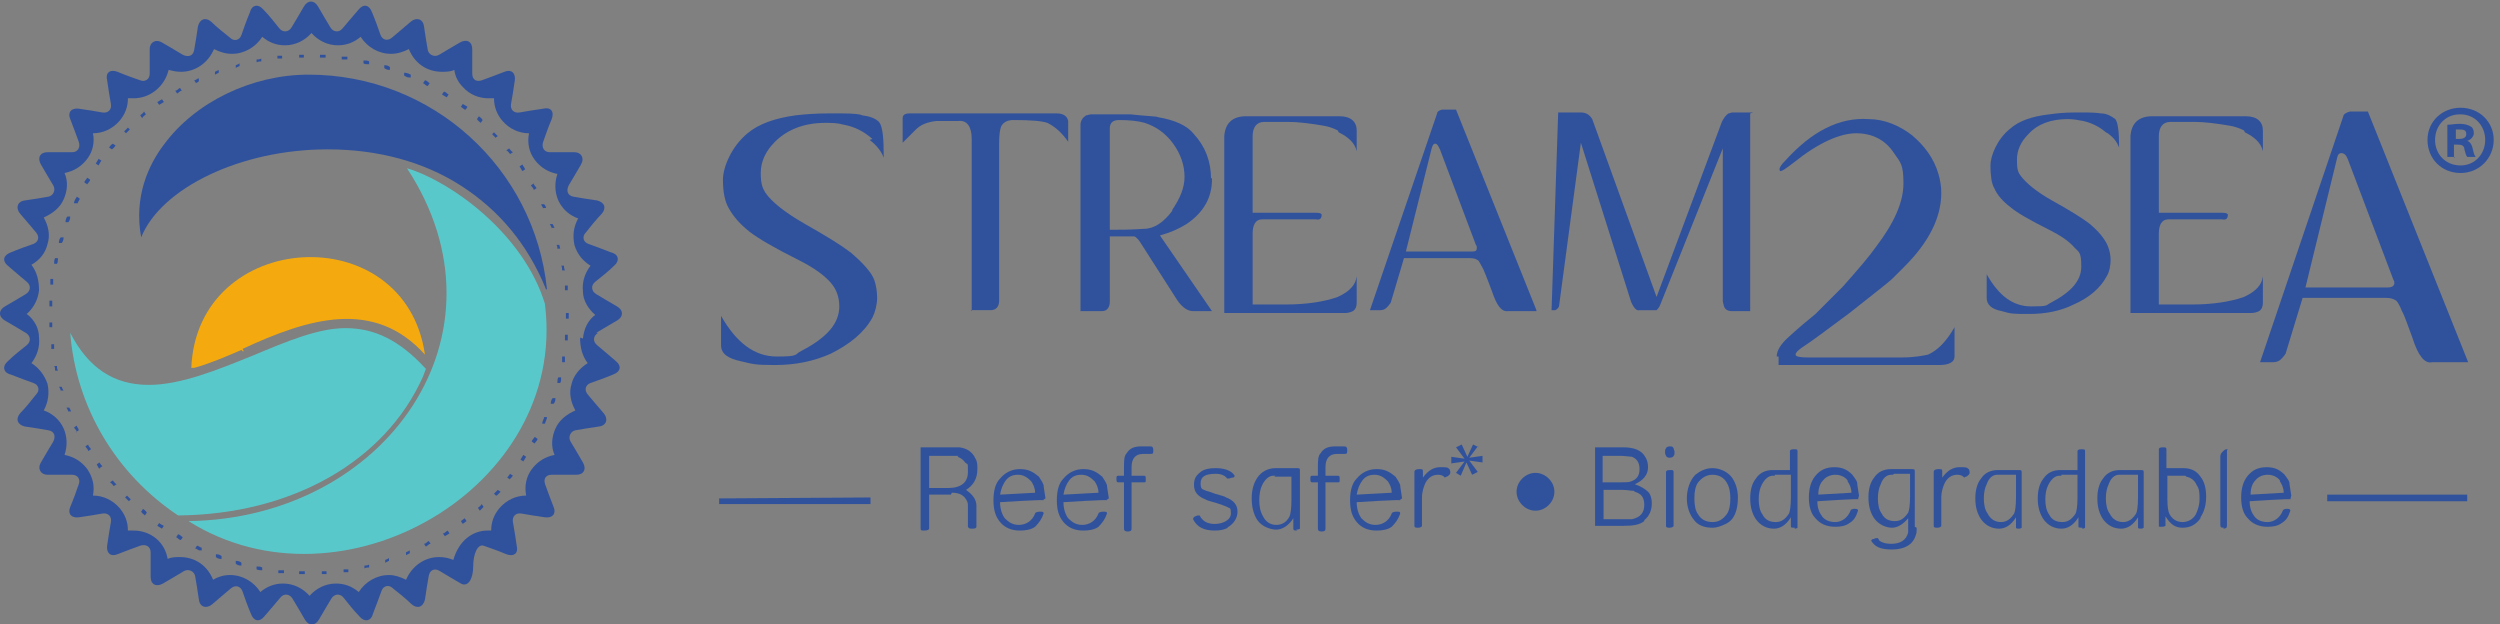 <svg xmlns="http://www.w3.org/2000/svg" viewBox="0 0 351.507 87.8" height="87.8" width="351.507" id="svg1" version="1.1">
  <rect x="0" y="0" width="351.507" height="87.8" fill="#808080" stroke="none"/>
  <defs id="defs1"></defs>
  
    
  
  <g id="g1">
    <g id="group-R5">
      <path transform="matrix(0.133,0,0,-0.133,0,87.8)" style="fill:#30529d;fill-opacity:1;fill-rule:nonzero;stroke:none" d="m 2595.25,513.25 h 4 c 4,0 8,1 8,5 0,4 -2,5 -7,5 -5,0 -4,0 -4,0 v -10 z m 0,-19 h -8 v 34 c 3,0 8,1 13,1 5,0 9,-1 12,-3 2,-1 3,-4 3,-7 0,-3 -3,-7 -7,-8 v 0 c 3,-1 5,-4 6,-9 1,-5 2,-7 3,-8 h -9 c -1,1 -2,4 -3,8 0,4 -3,5 -7,5 h -4 v -14 z m 5,45 c -15,0 -26,-12 -26,-27 0,-15 11,-27 27,-27 15,0 26,12 26,27 0,15 -11,27 -26,27 v 0 z m 1,7 c 20,0 35,-15 35,-34 0,-19 -15,-35 -35,-35 -20,0 -35,15 -35,35 0,20 16,34 35,34 v 0" id="path2"></path>
      <path transform="matrix(0.133,0,0,-0.133,0,87.8)" style="fill:#30529d;fill-opacity:1;fill-rule:nonzero;stroke:none" d="m 613.25,303.25 c 0,-10 2,-19 8,-27 -8,-5 -15,-13 -17,-22 -3,-9 -1,-19 4,-28 -9,-4 -17,-10 -21,-19 -4,-9 -5,-19 -1,-28 -10,-2 -18,-7 -24,-15 -6,-8 -8,-18 -6,-28 -11,0 -21,-5 -28,-13 -6,-7 -9,-15 -9,-24 -1,0 -3,0 -4,0 -15,0 -30,-10 -36,-31 -5,2 -10,3 -15,3 -16,0 -29,-10 -35,-24 -6,3 -12,5 -18,5 -13,0 -25,-7 -32,-18 -7,6 -15,9 -24,9 -11,0 -21,-5 -28,-13 -7,8 -17,13 -28,13 -9,0 -17,-3 -24,-9 -7,11 -19,18 -32,18 -7,0 -13,-2 -18,-5 -6,15 -19,24 -35,24 -4,0 -9,0 -13,-2 -3,18 -18,30 -36,30 -2,0 -4,0 -6,0 0,9 -3,17 -9,24 -7,8 -17,13 -28,13 2,10 0,19 -6,28 -6,8 -14,13 -24,15 3,9 3,19 -1,28 -4,9 -12,16 -21,19 5,9 6,19 4,28 -3,9 -9,17 -17,22 6,8 9,17 8,27 0,10 -5,19 -13,25 7,6 12,15 13,25 0,10 -2,19 -8,27 9,5 15,13 17,22 3,9 1,19 -4,28 9,4 17,10 21,19 4,9 5,19 1,28 10,2 18,7 24,15 6,8 8,18 6,27 11,0 21,5 28,13 6,7 9,15 9,24 2,0 4,0 6,0 18,0 33,13 37,30 4,-1 8,-2 13,-2 16,0 29,10 35,24 6,-3 12,-5 19,-5 13,0 25,7 32,18 7,-6 15,-9 24,-9 11,0 21,5 28,13 7,-8 17,-13 28,-13 9,0 17,3 24,9 7,-11 19,-18 32,-18 7,0 13,2 19,5 6,-15 19,-24 35,-24 4,0 9,0 13,2 1,-7 4,-13 9,-18 7,-8 17,-12 27,-12 2,0 4,0 6,0 0,-9 3,-17 9,-24 7,-8 17,-13 28,-13 -2,-10 0,-20 6,-28 6,-8 14,-13 24,-15 -3,-9 -3,-19 1,-28 4,-9 12,-16 21,-19 -5,-9 -6,-18 -4,-28 3,-10 9,-17 17,-22 -6,-8 -9,-17 -8,-27 0,-10 6,-19 13,-25 -8,-6 -12,-15 -13,-25 m 14,6 c 5,3 15,9 22,13 7,4 7,11 0,15 -7,4 -17,10 -22,13 -5,3 -6,9 -1,13 5,4 14,11 20,17 6,5 5,12 -3,14 -8,3 -18,7 -24,9 -6,2 -7,8 -3,12 4,5 11,14 17,20 5,6 3,12 -5,14 -8,1 -19,3 -25,4 -6,1 -8,6 -5,12 3,5 9,15 13,22 4,7 0,13 -7,13 -8,0 -20,0 -26,0 -6,0 -9,5 -7,11 2,6 6,17 9,24 3,8 -1,13 -9,11 -8,-1 -19,-3 -25,-4 -6,-1 -10,3 -9,9 1,6 3,17 4,25 1,8 -4,12 -11,9 -8,-3 -18,-7 -24,-9 -6,-2 -10,1 -10,7 v 26 c 0,8 -6,11 -13,7 -7,-4 -17,-10 -22,-13 -5,-3 -11,0 -12,5 -1,6 -3,17 -4,25 -1,8 -8,10 -14,5 -6,-5 -15,-13 -20,-17 -5,-4 -10,-2 -12,3 -2,6 -6,17 -9,24 -3,8 -9,9 -14,3 -5,-6 -13,-15 -17,-20 -4,-5 -10,-4 -13,1 -3,5 -9,15 -13,22 -4,7 -11,7 -15,0 -4,-7 -10,-17 -13,-22 -3,-5 -9,-6 -13,-1 -4,5 -11,14 -17,20 -5,6 -12,5 -14,-3 -3,-7 -7,-18 -9,-24 -2,-6 -8,-7 -12,-3 -5,4 -14,11 -20,17 -6,5 -12,3 -14,-5 -1,-8 -3,-19 -4,-25 -1,-6 -6,-8 -12,-5 -5,3 -15,9 -22,13 -7,4 -13,0 -13,-7 v -26 c 0,-6 -5,-9 -10,-7 -6,2 -17,6 -24,9 -8,3 -13,-1 -11,-9 1,-8 3,-19 4,-25 1,-6 -3,-10 -9,-9 -6,1 -17,3 -25,4 -8,1 -12,-4 -9,-11 3,-8 7,-18 9,-24 2,-6 -1,-11 -7,-11 -6,0 -18,0 -26,0 -8,0 -11,-6 -7,-13 4,-7 10,-17 13,-22 3,-5 0,-11 -5,-12 -6,-1 -17,-3 -25,-4 -8,-1 -10,-8 -5,-14 5,-6 13,-15 17,-20 4,-5 2,-10 -3,-12 -6,-2 -17,-6 -24,-9 -8,-3 -9,-9 -3,-14 6,-5 15,-13 20,-17 5,-4 4,-10 -1,-13 -5,-3 -15,-9 -22,-13 -7,-4 -7,-11 0,-15 7,-4 17,-10 22,-13 5,-3 6,-9 1,-13 -5,-4 -14,-11 -20,-17 -6,-5 -5,-12 3,-14 8,-3 18,-7 24,-9 6,-2 7,-8 3,-12 -4,-5 -11,-14 -17,-20 -5,-6 -3,-12 5,-14 8,-1 19,-3 25,-4 6,-1 8,-6 5,-12 -3,-5 -9,-15 -13,-22 -4,-7 0,-13 7,-13 8,0 20,0 26,0 6,0 9,-5 7,-10 -2,-6 -6,-17 -9,-24 -3,-7 1,-12 9,-11 8,1 19,3 25,4 6,1 10,-3 9,-9 -1,-6 -3,-17 -4,-25 -1,-8 4,-12 11,-9 8,3 18,7 24,9 6,2 11,-1 11,-7 0,-6 0,-18 0,-26 0,-8 6,-11 13,-7 7,4 17,10 22,13 5,3 11,0 12,-5 1,-6 3,-17 4,-25 1,-8 8,-10 14,-5 6,5 15,13 20,17 5,4 10,2 12,-3 2,-6 6,-17 9,-24 3,-8 9,-9 14,-3 5,6 13,15 17,20 4,5 10,4 13,-1 3,-5 9,-15 13,-22 4,-7 11,-7 15,0 4,7 10,17 13,22 3,5 9,6 13,1 4,-5 11,-14 17,-20 5,-6 12,-5 14,3 3,8 7,18 9,24 2,6 8,7 12,3 5,-4 14,-11 20,-17 6,-5 12,-3 14,5 1,8 3,19 4,25 1,6 6,9 12,5 5,-3 15,-9 22,-13 7,-4 13,4 13,18 0,14 5,24 11,22 6,-2 17,-6 24,-9 8,-3 13,1 11,9 -1,8 -3,19 -4,25 -1,6 3,10 9,9 6,-1 17,-3 25,-4 8,-1 12,4 9,11 -3,8 -7,18 -9,24 -2,6 1,10 7,10 6,0 18,0 26,0 8,0 11,6 7,13 -4,7 -10,17 -13,22 -3,5 0,11 5,12 6,1 17,3 25,4 8,1 10,8 5,14 -5,6 -13,15 -17,20 -4,5 -2,10 3,12 6,2 17,6 24,9 8,3 9,9 3,14 -6,5 -15,13 -20,17 -5,4 -4,10 1,13" id="path3"></path>
      <path transform="matrix(0.133,0,0,-0.133,0,87.8)" style="fill:#30529d;fill-opacity:1;fill-rule:nonzero;stroke:none" d="m 316.25,599.25 v 3 c 2,0 4,0 5,0 v -3 c -2,0 -4,0 -5,0 m 28,0 c -2,0 -4,0 -6,0 v 3 c 2,0 4,0 6,0 z m -51,-1 v 3 c 1,0 3,0 5,0 v -3 c -2,0 -3,0 -5,0 m 73,-1 c -2,0 -4,0 -5,0 v 3 c 2,0 4,0 6,0 v -3 z m -95,-3 v 3 c 1,0 3,0 5,1 v -3 c -1,0 -3,0 -5,-1 m 118,-2 c -2,0 -4,0 -5,1 v 3 c 3,0 4,0 6,-1 v -3 z m -140,-4 v 3 c 0,0 3,1 4,2 v -3 c 0,0 -3,-1 -4,-2 m 162,-2 c -2,0 -4,1 -5,2 v 3 c 3,0 5,-1 6,-2 v -3 z m -184,-5 v 3 c 0,0 2,1 4,2 v -3 c 0,0 -2,-1 -4,-2 m 205,-3 c -2,0 -3,1 -5,2 v 3 c 3,0 5,-1 7,-2 v -3 z m -225,-6 -2,3 c 2,0 3,2 5,2 v -3 c 0,0 -2,-2 -4,-2 m 246,-3 c -2,0 -3,2 -5,3 l 2,3 c 2,0 3,-2 5,-3 z m -265,-8 -2,3 c 2,0 3,2 5,3 l 2,-3 c -2,0 -3,-2 -5,-3 m 285,-4 c -2,1 -3,2 -5,3 l 2,3 c 2,0 3,-2 5,-3 z m -304,-8 -2,3 c 2,1 3,2 5,3 l 2,-3 c -2,-1 -3,-2 -5,-3 m 323,-5 c -1,1 -3,2 -4,3 l 2,3 c 2,-1 3,-2 5,-3 l -2,-3 z m -341,-9 -2,3 c 1,1 3,2 4,4 l 2,-3 c -1,-1 -3,-2 -4,-4 m 358,-5 c -1,1 -3,2 -4,4 l 2,3 c 1,-1 3,-2 4,-4 z m -375,-11 -2,2 c 1,1 3,3 4,4 l 2,-2 c -1,-1 -3,-3 -4,-4 m 391,-5 c -1,1 -3,3 -4,4 l 2,2 c 1,-1 3,-3 4,-4 l -3,-2 z m -406,-12 -3,2 c 1,1 2,3 4,4 l 3,-2 c -1,-1 -2,-3 -4,-4 m 421,-5 c -1,1 -2,3 -4,4 l 3,2 c 1,-1 2,-3 4,-4 z m -435,-12 -3,2 c 1,2 2,3 3,5 l 3,-2 c -1,-1 -2,-3 -3,-5 m 448,-6 c -1,2 -2,3 -3,5 l 3,2 c 1,-2 2,-3 3,-5 z m -460,-14 -3,2 c 0,2 2,3 3,5 l 3,-2 c 0,-2 -2,-3 -3,-5 m 472,-6 c 0,2 -2,3 -3,5 l 3,2 c 0,-2 2,-3 3,-5 z m -483,-14 h -3 c 0,3 2,5 3,7 l 3,-2 c 0,-2 -2,-3 -2,-5 m 492,-6 c 0,2 -2,3 -2,5 h 3 c 0,0 2,-2 2,-4 h -3 z m -502,-14 h -3 c 0,3 1,5 2,6 h 3 c 0,-3 -1,-5 -2,-6 m 511,-7 c 0,2 -1,3 -2,5 h 3 c 0,0 1,-2 2,-4 h -3 z m -518,-15 h -3 c 0,3 1,5 2,6 h 3 c 0,-3 -1,-5 -2,-6 m 524,-7 c 0,2 0,4 -1,5 h 3 c 0,0 1,-3 1,-4 h -3 z m -529,-15 h -3 c 0,3 0,4 1,6 h 3 c 0,-3 0,-4 -1,-6 m 534,-7 c 0,2 0,4 -1,5 h 3 c 0,-1 0,-3 1,-5 z m -538,-15 h -3 c 0,2 0,4 0,6 h 3 c 0,-2 0,-4 0,-6 m 541,-7 c 0,2 0,4 0,6 h 3 c 0,-1 0,-3 0,-5 h -3 z m -542,-16 h -3 c 0,2 0,4 0,6 h 3 c 0,-2 0,-4 0,-6 m 546,-13 h -3 c 0,2 0,4 0,6 h 3 c 0,-2 0,-4 0,-6 m -549,-10 c 0,2 0,4 0,6 h 3 c 0,-2 0,-4 0,-5 h -3 z m 548,-13 h -3 c 0,2 0,4 0,6 h 3 c 0,-2 0,-4 0,-6 m -546,-10 c 0,2 0,4 0,6 h 3 c 0,-1 0,-3 0,-5 h -3 z m 543,-13 h -3 c 0,2 0,4 0,6 h 3 c 0,-2 0,-4 0,-6 m -539,-9 c 0,2 0,4 -1,5 h 3 c 0,-1 0,-3 1,-5 z m 534,-13 h -3 c 0,3 0,4 1,6 h 3 c 0,-3 0,-4 -1,-6 m -528,-9 c 0,2 -1,4 -2,5 h 3 c 0,0 1,-3 2,-4 h -3 z m 521,-13 h -3 c 0,3 1,5 2,6 h 3 c 0,-3 -1,-5 -2,-6 m -513,-9 c 0,2 -1,3 -2,5 h 3 c 0,0 1,-2 2,-4 h -3 z m 504,-12 h -3 c 0,3 2,5 2,7 h 3 c 0,-3 -2,-5 -2,-7 m -495,-9 c 0,2 -2,3 -3,5 l 3,2 c 0,-2 2,-3 2,-5 l -3,-2 z m 484,-12 -3,2 c 0,2 2,3 3,5 l 3,-2 c 0,-2 -2,-3 -3,-5 m -472,-8 c 0,2 -2,3 -3,5 l 3,2 c 0,-2 2,-3 3,-5 z m 460,-11 -3,2 c 1,2 2,3 3,5 l 3,-2 c -1,-2 -2,-3 -3,-5 m -448,-8 c -1,1 -2,3 -3,5 l 3,2 c 1,-2 2,-3 3,-4 l -3,-2 z m 434,-11 -3,2 c 1,1 2,3 3,4 l 3,-2 c -1,-1 -2,-3 -4,-4 m -418,-7 c -1,1 -2,3 -4,4 l 3,2 c 1,-1 2,-3 4,-4 z m 404,-10 -2,2 c 1,1 3,3 4,4 l 3,-2 c -1,-1 -3,-3 -4,-4 m -389,-6 c -1,1 -3,3 -4,4 l 2,2 c 1,-1 3,-3 4,-4 z m 371,-10 -2,3 c 1,1 3,2 4,4 l 2,-3 c -1,-1 -3,-3 -4,-4 m -354,-5 c -1,1 -3,2 -4,4 l 2,3 c 1,-1 3,-2 4,-4 z m 336,-9 -2,3 c 1,1 3,2 4,3 l 2,-3 c -1,-1 -3,-2 -4,-3 m -318,-5 c -2,1 -3,2 -5,3 l 2,3 c 1,-1 3,-2 5,-3 z m 299,-8 -2,3 c 2,0 3,2 5,3 l 2,-3 c -2,-1 -3,-2 -5,-3 m -279,-4 c -2,0 -3,2 -5,3 l 2,3 c 2,0 3,-2 5,-3 z m 259,-7 -2,3 c 2,0 3,2 5,3 l 2,-3 c -2,0 -3,-2 -5,-3 m -239,-4 c -2,0 -3,2 -5,2 l 2,3 c 2,0 3,-2 5,-2 v -3 z m 218,-5 v 3 c 0,0 2,1 4,2 v -3 c 0,0 -2,-1 -4,-2 m -196,-4 c -2,0 -4,1 -5,2 v 3 c 3,0 5,-1 6,-2 v -3 z m 174,-4 v 3 c 0,0 3,1 4,2 v -3 c 0,0 -2,-1 -4,-2 m -153,-3 c -2,0 -4,1 -5,2 v 3 c 3,0 5,-1 6,-2 v -3 z m 131,-3 v 3 c 1,0 3,0 5,1 v -3 c -1,0 -3,0 -5,-1 m -108,-2 c -2,0 -4,0 -6,1 v 3 c 3,0 4,0 6,-1 z m 86,-2 v 3 c 1,0 3,0 5,0 v -3 c -1,0 -3,0 -5,0 m -63,-1 c -2,0 -4,0 -6,0 v 3 c 2,0 4,0 6,0 z m 40,-1 v 3 c 2,0 4,0 5,0 v -3 c -2,0 -4,0 -5,0 m -18,0 c -2,0 -4,0 -6,0 v 3 c 2,0 4,0 6,0 v -3" id="path4"></path>
      <path transform="matrix(0.133,0,0,-0.133,0,87.8)" style="fill:#59c8cb;fill-opacity:1;fill-rule:nonzero;stroke:none" d="m 423.25,486.25 v 0 0 0 0" id="path5"></path>
      <path transform="matrix(0.133,0,0,-0.133,0,87.8)" style="fill:#30529d;fill-opacity:1;fill-rule:nonzero;stroke:none" d="m 578.25,354.25 c -13,128 -121,227 -252,227 v 0 c -60,0 -120,-29 -153,-74 -16,-21 -32,-55 -24,-98 21,52 105,93 197,93 v 0 c 53,0 102,-13 142,-39 40,-26 70,-62 89,-109 h 1" id="path6"></path>
      <path transform="matrix(0.133,0,0,-0.133,0,87.8)" style="fill:#59c8cb;fill-opacity:1;fill-rule:nonzero;stroke:none" d="m 576.25,338.25 c -22,74 -99,130 -146,144 115,-175 -22,-370 -231,-373 162,-102 400,35 377,228 v 1" id="path7"></path>
      <path transform="matrix(0.133,0,0,-0.133,0,87.8)" style="fill:#59c8cb;fill-opacity:1;fill-rule:nonzero;stroke:none" d="m 449.25,271.25 c -27,29 -53,42 -84,42 v 0 c -29,0 -62,-14 -98,-29 -37,-15 -76,-31 -110,-31 v 0 c -37,0 -64,18 -83,55 6,-78 48,-149 114,-193 120,1 219,57 259,147 1,3 2,5 3,8 l -1,1" id="path8"></path>
      <path transform="matrix(0.133,0,0,-0.133,0,87.8)" style="fill:#f4aa0e;fill-opacity:1;fill-rule:nonzero;stroke:none" d="m 256.25,291.25 c 69,32 139,54 193,-6 -21,146 -241,133 -247,-14 0,0 2,0 3,0 v 0 c 15,4 34,12 50,19 l 2,-2 v 2 l -1,1" id="path9"></path>
      <path transform="matrix(0.133,0,0,-0.133,0,87.8)" style="fill:#ffffff;fill-opacity:1;fill-rule:nonzero;stroke:none" d="m 321.25,586.25 c 2,0 3,0 5,0 h -5 v 0" id="path10"></path>
      <path transform="matrix(0.133,0,0,-0.133,0,87.8)" style="fill:#30529d;fill-opacity:1;fill-rule:nonzero;stroke:none" d="m 922.25,513.25 c -9,8 -19,13 -30,15 -7,2 -13,2 -20,2 -22,0 -40,-7 -53,-20 -10,-10 -15,-21 -15,-33 0,-12 2,-16 5,-21 7,-10 21,-21 42,-33 23,-13 39,-23 48,-30 13,-11 22,-21 25,-29 2,-6 3,-12 3,-19 0,-7 -2,-15 -5,-21 -9,-16 -24,-28 -44,-38 -18,-8 -37,-12 -59,-12 -22,0 -23,1 -36,4 -14,3 -21,8 -21,17 v 31 c 16,-28 35,-43 59,-43 24,0 18,2 26,6 27,14 40,29 40,47 0,10 -3,18 -9,25 -7,8 -18,16 -34,24 -26,13 -43,23 -52,30 -10,8 -17,16 -22,25 -4,7 -6,17 -6,30 0,13 9,35 26,49 12,10 29,16 51,19 9,1 20,2 34,2 h 15 c 13,0 20,-1 21,-2 8,-1 14,-3 18,-7 4,-5 5,-17 5,-38 -2,6 -7,13 -15,19 l 3,1" id="path11"></path>
      <path transform="matrix(0.133,0,0,-0.133,0,87.8)" style="fill:#30529d;fill-opacity:1;fill-rule:nonzero;stroke:none" d="m 1027.25,331.25 v 182 c 0,13 -5,20 -14,19 -12,0 -20,0 -23,0 -10,-1 -17,-4 -22,-9 -4,-4 -9,-9 -14,-14 v 26 c 0,3 2,5 7,5 12,0 64,0 156,0 7,0 11,-3 12,-8 v -22 c -7,10 -14,16 -22,20 -6,2 -17,3 -36,3 -7,0 -11,-3 -13,-7 -1,-3 -2,-8 -2,-17 v -167 c 0,-6 -3,-10 -9,-10 h -21 l 1,-1" id="path12"></path>
      <path transform="matrix(0.133,0,0,-0.133,0,87.8)" style="fill:#30529d;fill-opacity:1;fill-rule:nonzero;stroke:none" d="m 1239.25,438.25 c 8,12 13,23 13,35 0,12 -4,24 -12,35 -8,11 -18,18 -30,22 -7,2 -16,3 -27,3 -7,0 -10,-3 -10,-9 v -107 c 10,0 22,0 36,1 11,0 21,7 30,19 z m 42,34 v -2 c 0,-19 -9,-35 -27,-47 -8,-5 -17,-9 -28,-12 l 55,-80 h -20 c -5,0 -11,3 -17,12 l -39,61 c -2,3 -4,5 -6,6 -1,0 -2,0 -3,0 h -23 v -69 c 0,-6 -3,-10 -8,-10 h -23 v 197 c 0,5 3,8 6,10 2,0 3,1 5,1 24,0 38,0 42,0 18,-2 28,-2 29,-3 18,-3 31,-9 38,-18 12,-13 18,-29 18,-47 l 1,1" id="path13"></path>
      <path transform="matrix(0.133,0,0,-0.133,0,87.8)" style="fill:#30529d;fill-opacity:1;fill-rule:nonzero;stroke:none" d="m 1414.25,522.25 c -4,2 -9,4 -15,5 -12,2 -25,4 -38,4 4,0 -5,0 -25,0 -8,0 -12,-6 -12,-15 v -81 h 64 c 5,0 8,0 9,-2 0,-4 -2,-6 -6,-5 h -57 c -7,0 -10,-6 -10,-15 v -75 h 35 c 22,0 41,3 55,8 13,6 19,13 20,22 v -28 c 0,-4 -1,-7 -4,-9 -2,-1 -5,-2 -8,-2 h -128 v 187 c 1,14 9,21 23,21 50,0 83,0 99,0 12,0 18,-6 18,-15 v -22 c -2,9 -9,15 -19,20 l -1,2" id="path14"></path>
      <path transform="matrix(0.133,0,0,-0.133,0,87.8)" style="fill:#30529d;fill-opacity:1;fill-rule:nonzero;stroke:none" d="m 1561.25,398.25 c 0,1 0,2 -1,3 l -38,101 c -2,4 -3,6 -5,6 -2,0 -3,-2 -4,-6 l -27,-108 h 70 c 4,0 5,1 5,4 z m 63,-67 h -30 c -7,-1 -12,6 -17,21 -4,11 -7,18 -9,23 -2,4 -4,7 -5,9 -2,2 -5,3 -9,3 h -70 l -14,-47 c -2,-3 -3,-4 -4,-5 -2,-2 -4,-3 -7,-3 h -11 l 71,208 c 0,2 2,3 5,4 1,0 2,0 4,0 h 11 l 85,-212 v -1" id="path15"></path>
      <path transform="matrix(0.133,0,0,-0.133,0,87.8)" style="fill:#30529d;fill-opacity:1;fill-rule:nonzero;stroke:none" d="m 1850.25,540.25 v -209 h -20 c -4,0 -7,2 -8,6 0,1 -1,3 -1,5 v 161 l -66,-165 c -1,-3 -3,-5 -4,-6 0,0 -1,0 -2,0 h -16 c -3,-1 -6,2 -9,9 l -53,168 -23,-172 c 0,-2 -2,-4 -4,-5 -1,0 -2,0 -4,0 l 7,209 h 7 17 c 5,0 9,-2 12,-7 l 68,-188 69,185 c 2,4 4,7 7,9 1,0 3,1 4,1 h 22 l -3,-1" id="path16"></path>
      <path transform="matrix(0.133,0,0,-0.133,0,87.8)" style="fill:#30529d;fill-opacity:1;fill-rule:nonzero;stroke:none" d="m 1878.25,283.25 c 0,6 4,13 13,21 12,11 22,19 28,24 13,13 22,22 29,29 16,18 28,32 35,42 19,25 29,47 29,67 0,20 -3,22 -10,32 -9,14 -23,21 -40,21 -17,0 -40,-10 -66,-31 -8,-6 -12,-9 -14,-9 0,0 -1,0 -1,2 0,2 2,5 6,9 28,31 57,46 88,44 17,0 33,-7 46,-17 13,-11 23,-24 28,-41 2,-7 3,-13 3,-20 0,-26 -13,-52 -39,-78 -5,-5 -9,-9 -12,-12 -5,-5 -21,-17 -46,-37 -23,-17 -40,-30 -51,-37 -4,-3 -6,-5 -6,-7 0,-2 4,-3 13,-3 h 43 c -5,0 2,0 20,0 14,0 26,0 36,0 14,0 23,2 28,3 11,5 20,15 28,29 v -31 c 0,-6 -6,-9 -16,-9 h -170 v 9 h -2" id="path17"></path>
      <path transform="matrix(0.133,0,0,-0.133,0,87.8)" style="fill:#30529d;fill-opacity:1;fill-rule:nonzero;stroke:none" d="m 2226.25,520.25 c -7,6 -15,10 -24,12 -5,1 -11,2 -16,2 -18,0 -32,-5 -42,-16 -8,-8 -12,-17 -12,-27 0,-10 1,-13 4,-17 6,-8 17,-17 33,-26 18,-10 31,-18 39,-24 11,-9 17,-17 20,-24 2,-5 3,-10 3,-15 0,-5 -1,-12 -4,-17 -7,-13 -19,-23 -35,-30 -14,-7 -30,-10 -47,-10 -17,0 -19,0 -29,3 -11,2 -16,7 -16,14 v 25 c 13,-23 28,-34 47,-34 19,0 15,1 21,4 21,11 32,23 32,38 0,15 -2,15 -7,20 -6,7 -15,13 -27,19 -20,10 -34,18 -41,24 -8,6 -14,13 -17,20 -3,5 -4,14 -4,24 0,10 7,28 21,39 9,8 23,13 41,15 7,1 16,2 27,2 h 12 c 11,0 16,-1 16,-1 6,0 11,-3 15,-6 3,-4 4,-14 4,-30 -2,5 -5,10 -12,15 l -2,1" id="path18"></path>
      <path transform="matrix(0.133,0,0,-0.133,0,87.8)" style="fill:#30529d;fill-opacity:1;fill-rule:nonzero;stroke:none" d="m 2372.25,522.25 c -4,2 -9,4 -15,5 -12,2 -25,4 -38,4 4,0 -5,0 -25,0 -8,0 -12,-6 -12,-15 v -81 h 64 c 5,0 8,0 9,-2 0,-4 -2,-6 -6,-5 h -57 c -7,0 -10,-6 -10,-15 v -75 h 35 c 22,0 41,3 55,8 13,6 19,13 20,22 v -28 c 0,-4 -1,-7 -4,-9 -2,-1 -5,-2 -8,-2 h -128 v 187 c 1,14 9,21 23,21 50,0 83,0 99,0 12,0 18,-6 18,-15 v -22 c -2,9 -9,15 -19,20 l -1,2" id="path19"></path>
      <path transform="matrix(0.133,0,0,-0.133,0,87.8)" style="fill:#30529d;fill-opacity:1;fill-rule:nonzero;stroke:none" d="m 2531.25,360.25 c 0,1 0,3 -1,4 l -48,127 c -2,5 -4,7 -7,7 -3,0 -4,-2 -5,-7 l -33,-135 h 87 c 5,0 7,2 7,5 z m 78,-83 h -38 c -8,-2 -15,7 -21,26 -5,13 -8,23 -11,28 -2,5 -4,9 -6,11 -3,2 -6,3 -11,3 h -88 l -18,-59 c -2,-3 -4,-5 -5,-6 -2,-2 -5,-3 -8,-3 h -14 l 88,260 c 0,2 3,4 7,5 1,0 3,0 5,0 h 14 l 106,-265 v 0" id="path20"></path>
      <path transform="matrix(0.133,0,0,-0.133,0,87.8)" style="fill:#30529d;fill-opacity:1;fill-rule:nonzero;stroke:none" d="m 920.25,127.25 h -160 v 6 l 160,1 v -7" id="path21"></path>
      <path transform="matrix(0.133,0,0,-0.133,0,87.8)" style="fill:#30529d;fill-opacity:1;fill-rule:nonzero;stroke:none" d="m 2608.25,130.25 h -148 v 7 h 148 v -7" id="path22"></path>
      <path transform="matrix(0.133,0,0,-0.133,0,87.8)" style="fill:#30529d;fill-opacity:1;fill-rule:nonzero;stroke:none" d="m 1643.25,140.25 c 0,-5 -2,-10 -6,-14 -4,-4 -9,-6 -14,-6 -5,0 -10,2 -14,6 -4,4 -6,9 -6,14 0,5 2,10 6,14 4,4 9,6 14,6 5,0 10,-2 14,-6 4,-4 6,-9 6,-14" id="path23"></path>
      <path transform="matrix(0.133,0,0,-0.133,0,87.8)" style="fill:#30529d;fill-opacity:1;fill-rule:nonzero;stroke:none" d="m 1727.25,141.25 c -3,0 -7,1 -12,1 h -20 v -31 h 22 c 4,0 6,0 8,0 9,2 13,7 13,15 0,8 -3,12 -10,14 z m -2,36 c -2,0 -7,1 -13,1 h -18 v -28 h 19 c 5,0 9,0 11,1 6,2 9,6 9,13 0,7 -3,11 -8,13 z m 13,-68 c -5,-4 -12,-5 -22,-5 h -30 v 83 h 30 c 11,0 19,-3 23,-10 2,-3 3,-7 3,-11 0,-8 -5,-14 -14,-18 6,-2 11,-5 14,-8 3,-3 4,-8 4,-12 0,-8 -3,-14 -8,-18 v -1" id="path24"></path>
      <path transform="matrix(0.133,0,0,-0.133,0,87.8)" style="fill:#30529d;fill-opacity:1;fill-rule:nonzero;stroke:none" d="m 1765.25,102.25 c -2,0 -4,0 -4,2 v 57 c 0,1 1,2 4,2 3,0 4,0 4,-2 v -57 c 0,-1 -2,-2 -4,-2 z m 0,74 c -1,0 -3,0 -4,2 -1,2 -1,2 -1,4 0,2 0,3 1,4 0,1 2,2 4,2 2,0 3,0 4,-2 0,-1 1,-2 1,-4 0,-2 0,-3 -1,-4 0,-1 -2,-2 -4,-2" id="path25"></path>
      <path transform="matrix(0.133,0,0,-0.133,0,87.8)" style="fill:#30529d;fill-opacity:1;fill-rule:nonzero;stroke:none" d="m 1810.25,158.25 c -6,0 -11,-3 -15,-8 -3,-4 -4,-10 -4,-17 0,-7 1,-13 4,-17 3,-5 8,-8 15,-8 7,0 11,3 15,8 3,4 4,10 4,17 0,7 -1,12 -4,17 -3,5 -8,8 -15,8 z m 14,-52 c -4,-2 -9,-4 -14,-4 -9,0 -16,3 -20,9 -4,5 -7,13 -7,22 0,9 3,19 9,25 5,4 11,7 18,7 7,0 15,-3 20,-9 4,-5 7,-13 7,-22 0,-14 -4,-24 -13,-28" id="path26"></path>
      <path transform="matrix(0.133,0,0,-0.133,0,87.8)" style="fill:#30529d;fill-opacity:1;fill-rule:nonzero;stroke:none" d="m 1876.25,157.25 h -2 c -5,0 -9,-4 -12,-10 -2,-4 -3,-9 -3,-15 0,-6 1,-12 4,-16 3,-6 8,-8 14,-8 6,0 10,3 14,9 1,2 2,8 2,17 v 24 h -17 z m 21,-55 c -2,0 -4,0 -4,1 v 10 c -5,-8 -11,-12 -18,-12 -7,0 -14,3 -19,10 -4,6 -6,13 -6,22 0,9 2,16 6,21 4,6 10,9 18,9 h 18 v 20 c 0,1 1,2 4,2 3,0 4,0 4,-2 v -81 c 0,0 -1,-1 -3,-1 v 1" id="path27"></path>
      <path transform="matrix(0.133,0,0,-0.133,0,87.8)" style="fill:#30529d;fill-opacity:1;fill-rule:nonzero;stroke:none" d="m 1953.25,152.25 c -3,4 -8,6 -13,6 -5,0 -10,-2 -13,-6 -3,-3 -5,-8 -5,-15 l 35,2 c 0,5 -2,9 -4,12 z m 11,-20 h 1 c 0,1 -44,-2 -44,-2 0,-7 2,-12 5,-16 3,-4 8,-6 14,-6 6,0 13,4 16,12 0,1 2,2 4,2 2,0 4,0 4,-2 0,-2 0,0 0,0 -2,-6 -4,-10 -9,-13 -4,-3 -9,-4 -15,-4 -9,0 -16,3 -21,9 -5,5 -7,13 -7,22 0,9 2,17 7,23 5,6 11,9 20,9 9,0 14,-3 19,-8 2,-3 4,-5 5,-8 0,-2 1,-7 2,-14 v 0 0 l -1,-4" id="path28"></path>
      <path transform="matrix(0.133,0,0,-0.133,0,87.8)" style="fill:#30529d;fill-opacity:1;fill-rule:nonzero;stroke:none" d="m 2001.25,158.25 h -2 c -5,0 -9,-4 -11,-10 -2,-4 -3,-9 -3,-15 0,-6 1,-12 4,-16 3,-6 8,-8 14,-8 6,0 10,3 14,9 1,2 2,8 2,17 v 24 h -17 z m 25,-56 c 0,-3 0,-6 -1,-8 -3,-10 -12,-15 -25,-15 -13,0 -18,3 -22,9 v 0 c 0,0 0,2 2,2 1,0 2,1 3,1 1,0 2,0 2,0 1,-2 2,-3 2,-3 3,-2 7,-3 12,-3 10,0 16,4 18,12 0,2 0,7 0,15 -5,-6 -11,-10 -17,-10 -6,0 -14,3 -19,10 -4,6 -6,13 -6,22 0,9 2,16 6,21 4,6 10,9 18,9 8,0 3,0 3,0 h 18 c 3,0 4,0 4,-2 v -59 0 l 2,-1" id="path29"></path>
      <path transform="matrix(0.133,0,0,-0.133,0,87.8)" style="fill:#30529d;fill-opacity:1;fill-rule:nonzero;stroke:none" d="m 2076.25,155.25 v 0 c -1,2 -4,3 -7,3 -6,0 -10,-3 -13,-8 -2,-4 -4,-10 -4,-16 v -30 c 0,-1 -2,-2 -4,-2 -2,0 -4,0 -4,2 v 57 0 c 0,2 2,3 5,3 3,0 4,0 4,-2 v -7 c 5,7 11,11 18,11 7,0 8,0 10,-2 0,0 1,-2 1,-3 0,-1 0,-2 -1,-3 -1,-1 -2,-2 -3,-2 l -2,-1" id="path30"></path>
      <path transform="matrix(0.133,0,0,-0.133,0,87.8)" style="fill:#30529d;fill-opacity:1;fill-rule:nonzero;stroke:none" d="m 1527.25,155.25 v 0 c -1,2 -4,3 -7,3 -6,0 -10,-3 -13,-8 -2,-4 -4,-10 -4,-16 v -30 c 0,-1 -2,-2 -4,-2 -2,0 -4,0 -4,2 v 57 0 c 0,2 2,3 5,3 3,0 4,0 4,-2 v -7 c 5,7 11,11 18,11 7,0 8,0 10,-2 0,0 1,-2 1,-3 0,-1 0,-2 -1,-3 -1,-1 -2,-2 -3,-2 l -2,-1" id="path31"></path>
      <path transform="matrix(0.133,0,0,-0.133,0,87.8)" style="fill:#30529d;fill-opacity:1;fill-rule:nonzero;stroke:none" d="m 2113.25,158.25 h -2 c -5,0 -9,-4 -11,-10 -2,-4 -3,-9 -3,-15 0,-6 1,-12 4,-16 3,-6 8,-9 14,-9 6,0 10,3 14,9 1,2 2,8 2,17 v 24 h -17 z m 22,-57 c -2,0 -4,0 -4,1 v 11 c -5,-8 -11,-12 -18,-12 -7,0 -14,3 -19,10 -4,6 -6,13 -6,22 0,9 2,16 6,21 4,6 10,9 18,9 8,0 3,0 3,0 h 18 c 3,0 4,0 4,-2 v -59 c 0,0 -1,-1 -3,-1 h 1" id="path32"></path>
      <path transform="matrix(0.133,0,0,-0.133,0,87.8)" style="fill:#30529d;fill-opacity:1;fill-rule:nonzero;stroke:none" d="m 2179.25,157.25 h -2 c -5,0 -9,-4 -12,-10 -2,-4 -3,-9 -3,-15 0,-6 1,-12 4,-16 3,-6 8,-8 14,-8 6,0 10,3 14,9 1,2 2,8 2,17 v 24 h -17 z m 22,-55 c -2,0 -4,0 -4,1 v 10 c -5,-8 -11,-12 -18,-12 -7,0 -14,3 -19,10 -4,6 -6,13 -6,22 0,9 2,16 6,21 4,6 10,9 18,9 h 18 v 20 c 0,1 1,2 4,2 3,0 4,0 4,-2 v -81 c 0,0 -1,-1 -3,-1 v 1" id="path33"></path>
      <path transform="matrix(0.133,0,0,-0.133,0,87.8)" style="fill:#30529d;fill-opacity:1;fill-rule:nonzero;stroke:none" d="m 2242.25,158.25 h -2 c -5,0 -9,-4 -11,-10 -2,-4 -3,-9 -3,-15 0,-6 1,-12 4,-16 3,-6 8,-9 14,-9 6,0 10,3 14,9 1,2 2,8 2,17 v 24 h -17 z m 22,-57 c -2,0 -4,0 -4,1 v 11 c -5,-8 -11,-12 -18,-12 -7,0 -14,3 -19,10 -4,6 -6,13 -6,22 0,9 2,16 6,21 4,6 10,9 18,9 8,0 3,0 3,0 h 18 c 3,0 4,0 4,-2 v -59 c 0,0 -1,-1 -3,-1 h 1" id="path34"></path>
      <path transform="matrix(0.133,0,0,-0.133,0,87.8)" style="fill:#30529d;fill-opacity:1;fill-rule:nonzero;stroke:none" d="m 2310.25,157.25 h -19 v -24 c 0,-9 1,-14 2,-16 3,-6 8,-9 14,-9 6,0 11,3 14,8 2,4 4,10 4,16 0,6 0,11 -3,15 -2,5 -6,8 -11,9 z m 16,-45 c -5,-7 -11,-10 -19,-10 -8,0 -13,4 -18,12 v -10 c 0,0 -1,-1 -4,-1 -3,0 -3,0 -3,1 v 81 c 0,1 1,2 4,2 3,0 4,0 4,-2 v -20 h 18 c 8,0 14,-3 18,-9 4,-5 6,-12 6,-21 0,-9 -2,-16 -6,-22 v -1" id="path35"></path>
      <path transform="matrix(0.133,0,0,-0.133,0,87.8)" style="fill:#30529d;fill-opacity:1;fill-rule:nonzero;stroke:none" d="m 2351.25,102.25 c -3,0 -4,0 -4,3 v 71 c 0,2 0,4 2,6 2,2 3,3 5,3 2,0 0,0 0,-2 v -79 c 0,-2 -1,-3 -4,-3 l 1,1" id="path36"></path>
      <path transform="matrix(0.133,0,0,-0.133,0,87.8)" style="fill:#30529d;fill-opacity:1;fill-rule:nonzero;stroke:none" d="m 2410.25,152.25 c -3,4 -8,6 -13,6 -5,0 -10,-2 -13,-6 -3,-3 -5,-8 -5,-15 l 35,2 c 0,5 -2,9 -4,12 z m 11,-20 h 1 c 0,1 -44,-2 -44,-2 0,-7 2,-12 5,-16 3,-4 8,-6 14,-6 6,0 13,4 16,12 0,1 2,2 4,2 2,0 4,0 4,-2 0,-2 0,0 0,0 -2,-6 -4,-10 -9,-13 -4,-3 -9,-4 -15,-4 -9,0 -16,3 -21,9 -5,5 -7,13 -7,22 0,9 2,17 7,23 5,6 11,9 20,9 9,0 14,-3 19,-8 2,-3 4,-5 5,-8 0,-2 1,-7 2,-14 v 0 0 l -1,-4" id="path37"></path>
      <path transform="matrix(0.133,0,0,-0.133,0,87.8)" style="fill:#30529d;fill-opacity:1;fill-rule:nonzero;stroke:none" d="m 1013.25,178.25 c -2,0 -6,0 -11,0 h -20 v -34 h 20 c 14,0 21,6 21,17 0,11 0,7 -3,10 -2,3 -5,5 -8,6 z m -8,-41 h -23 v -36 c 0,-1 -2,-2 -5,-2 -3,0 -4,0 -4,2 v 86 h 28 c 5,0 10,0 13,0 8,-1 14,-5 17,-12 2,-3 2,-7 2,-11 0,-10 -4,-17 -12,-22 7,-5 11,-10 11,-17 v -22 c 0,-1 -1,-2 -4,-2 -3,0 -4,0 -5,2 v 22 c 0,2 0,4 -2,7 -3,5 -8,7 -15,7 v 0 l -1,-2" id="path38"></path>
      <path transform="matrix(0.133,0,0,-0.133,0,87.8)" style="fill:#30529d;fill-opacity:1;fill-rule:nonzero;stroke:none" d="m 1090.25,151.25 c -4,4 -8,7 -14,7 -6,0 -10,-2 -13,-6 -3,-4 -5,-9 -6,-15 l 37,2 c 0,5 -2,9 -4,12 z m 12,-20 h 1 c 0,1 -46,-2 -46,-2 0,-7 2,-13 5,-17 4,-4 8,-7 15,-7 7,0 14,4 17,12 0,1 2,2 5,2 3,0 4,0 4,-2 0,-2 0,0 0,0 -2,-6 -5,-10 -9,-14 -4,-3 -10,-4 -16,-4 -9,0 -16,3 -21,9 -5,6 -7,13 -7,23 0,10 2,18 7,23 5,6 12,10 21,10 9,0 14,-3 20,-8 2,-3 4,-6 5,-9 0,-2 1,-7 2,-14 v 0 0 l -3,-2" id="path39"></path>
      <path transform="matrix(0.133,0,0,-0.133,0,87.8)" style="fill:#30529d;fill-opacity:1;fill-rule:nonzero;stroke:none" d="m 1157.25,151.25 c -4,4 -8,7 -14,7 -6,0 -10,-2 -13,-6 -3,-4 -5,-9 -6,-15 l 37,2 c 0,5 -2,9 -4,12 z m 12,-20 h 1 c 0,1 -46,-2 -46,-2 0,-7 2,-13 5,-17 4,-4 8,-7 15,-7 7,0 14,4 17,12 0,1 2,2 5,2 3,0 4,0 4,-2 0,-2 0,0 0,0 -2,-6 -5,-10 -9,-14 -4,-3 -10,-4 -16,-4 -9,0 -16,3 -21,9 -5,6 -7,13 -7,23 0,10 2,18 7,23 5,6 12,10 21,10 9,0 14,-3 20,-8 2,-3 4,-6 5,-9 0,-2 1,-7 2,-14 v 0 0 l -3,-2" id="path40"></path>
      <path transform="matrix(0.133,0,0,-0.133,0,87.8)" style="fill:#30529d;fill-opacity:1;fill-rule:nonzero;stroke:none" d="m 1216.25,180.25 h -8 c -8,0 -12,-5 -12,-14 0,-9 0,-2 0,-4 0,-2 0,-3 0,-5 h 13 c 2,0 2,-1 2,-4 0,-3 0,-3 -2,-3 h -13 v -49 c 0,-2 -1,-3 -4,-3 -3,0 -4,1 -4,3 v 49 h -6 c -1,0 -2,0 -2,3 0,3 0,4 2,4 h 6 v 9 c 0,7 0,12 3,15 3,5 8,7 15,7 h 10 c 2,0 3,-1 3,-4 0,-3 0,-4 -3,-4" id="path41"></path>
      <path transform="matrix(0.133,0,0,-0.133,0,87.8)" style="fill:#30529d;fill-opacity:1;fill-rule:nonzero;stroke:none" d="m 1298.25,102.25 c -4,-2 -8,-3 -14,-3 -12,0 -19,4 -23,12 v 0 c 0,0 0,2 2,3 1,0 2,1 3,1 1,0 1,0 2,0 3,-6 8,-9 16,-9 8,0 17,4 17,11 0,7 -1,5 -4,7 -2,1 -5,2 -11,4 -7,2 -11,3 -12,4 -8,3 -12,8 -12,15 0,7 2,10 7,14 4,3 9,4 16,4 10,0 17,-3 20,-8 v 0 c 0,0 0,-2 -2,-2 -2,0 -3,-1 -4,-1 -1,0 -2,0 -2,0 -2,3 -6,5 -12,5 -11,0 -16,-3 -16,-10 0,-7 2,-6 6,-8 0,0 4,-1 9,-3 7,-2 11,-3 12,-4 8,-3 12,-8 12,-15 0,-7 -4,-13 -11,-17 h 1" id="path42"></path>
      <path transform="matrix(0.133,0,0,-0.133,0,87.8)" style="fill:#30529d;fill-opacity:1;fill-rule:nonzero;stroke:none" d="m 1348.25,157.25 h -2 c -5,0 -9,-4 -12,-10 -2,-4 -3,-10 -3,-16 0,-6 1,-12 4,-17 3,-6 8,-9 14,-9 6,0 11,3 14,9 1,2 2,8 2,17 v 25 h -18 z m 23,-58 c -2,0 -4,0 -4,2 v 11 c -5,-8 -12,-12 -18,-12 -6,0 -15,3 -20,10 -4,6 -6,14 -6,23 0,9 2,16 6,22 4,6 11,10 19,10 8,0 3,0 3,0 h 19 c 3,0 4,0 4,-2 v -62 c 0,0 -1,-1 -4,-1 l 1,-1" id="path43"></path>
      <path transform="matrix(0.133,0,0,-0.133,0,87.8)" style="fill:#30529d;fill-opacity:1;fill-rule:nonzero;stroke:none" d="m 1421.25,180.25 h -8 c -8,0 -12,-5 -12,-14 0,-9 0,-2 0,-4 0,-2 0,-3 0,-5 h 13 c 2,0 2,-1 2,-4 0,-3 0,-3 -2,-3 h -13 v -49 c 0,-2 -1,-3 -4,-3 -3,0 -4,1 -4,3 v 49 h -6 c -1,0 -2,0 -2,3 0,3 0,4 2,4 h 6 v 9 c 0,7 0,12 3,15 3,5 8,7 15,7 h 10 c 2,0 3,-1 3,-4 0,-3 0,-4 -3,-4 v 0" id="path44"></path>
      <path transform="matrix(0.133,0,0,-0.133,0,87.8)" style="fill:#30529d;fill-opacity:1;fill-rule:nonzero;stroke:none" d="m 1467.25,151.25 c -4,4 -8,7 -14,7 -6,0 -10,-2 -13,-6 -3,-4 -5,-9 -6,-15 l 37,2 c 0,5 -2,9 -4,12 z m 12,-20 h 1 c 0,1 -46,-2 -46,-2 0,-7 2,-13 5,-17 4,-4 8,-7 15,-7 7,0 14,4 17,12 0,1 2,2 5,2 3,0 4,0 4,-2 0,-2 0,0 0,0 -2,-6 -5,-10 -9,-14 -4,-3 -10,-4 -16,-4 -9,0 -16,3 -21,9 -5,6 -7,13 -7,23 0,10 2,18 7,23 5,6 12,10 21,10 9,0 14,-3 20,-8 2,-3 4,-6 5,-9 0,-2 1,-7 2,-14 v 0 0 l -3,-2" id="path45"></path>
      <path transform="matrix(0.133,0,0,-0.133,0,87.8)" style="fill:#30529d;fill-opacity:1;fill-rule:nonzero;stroke:none" d="m 1562.25,188.25 -9,-12 v 0 l 14,2 v -7 l -14,2 v 0 l 9,-12 -6,-3 -6,13 v 0 l -6,-14 -5,3 9,12 v 0 l -14,-2 v 7 l 14,-2 v 0 l -9,12 6,3 6,-13 v 0 l 6,13 6,-3 -1,1" id="path46"></path>
    </g>
  </g>
</svg>

